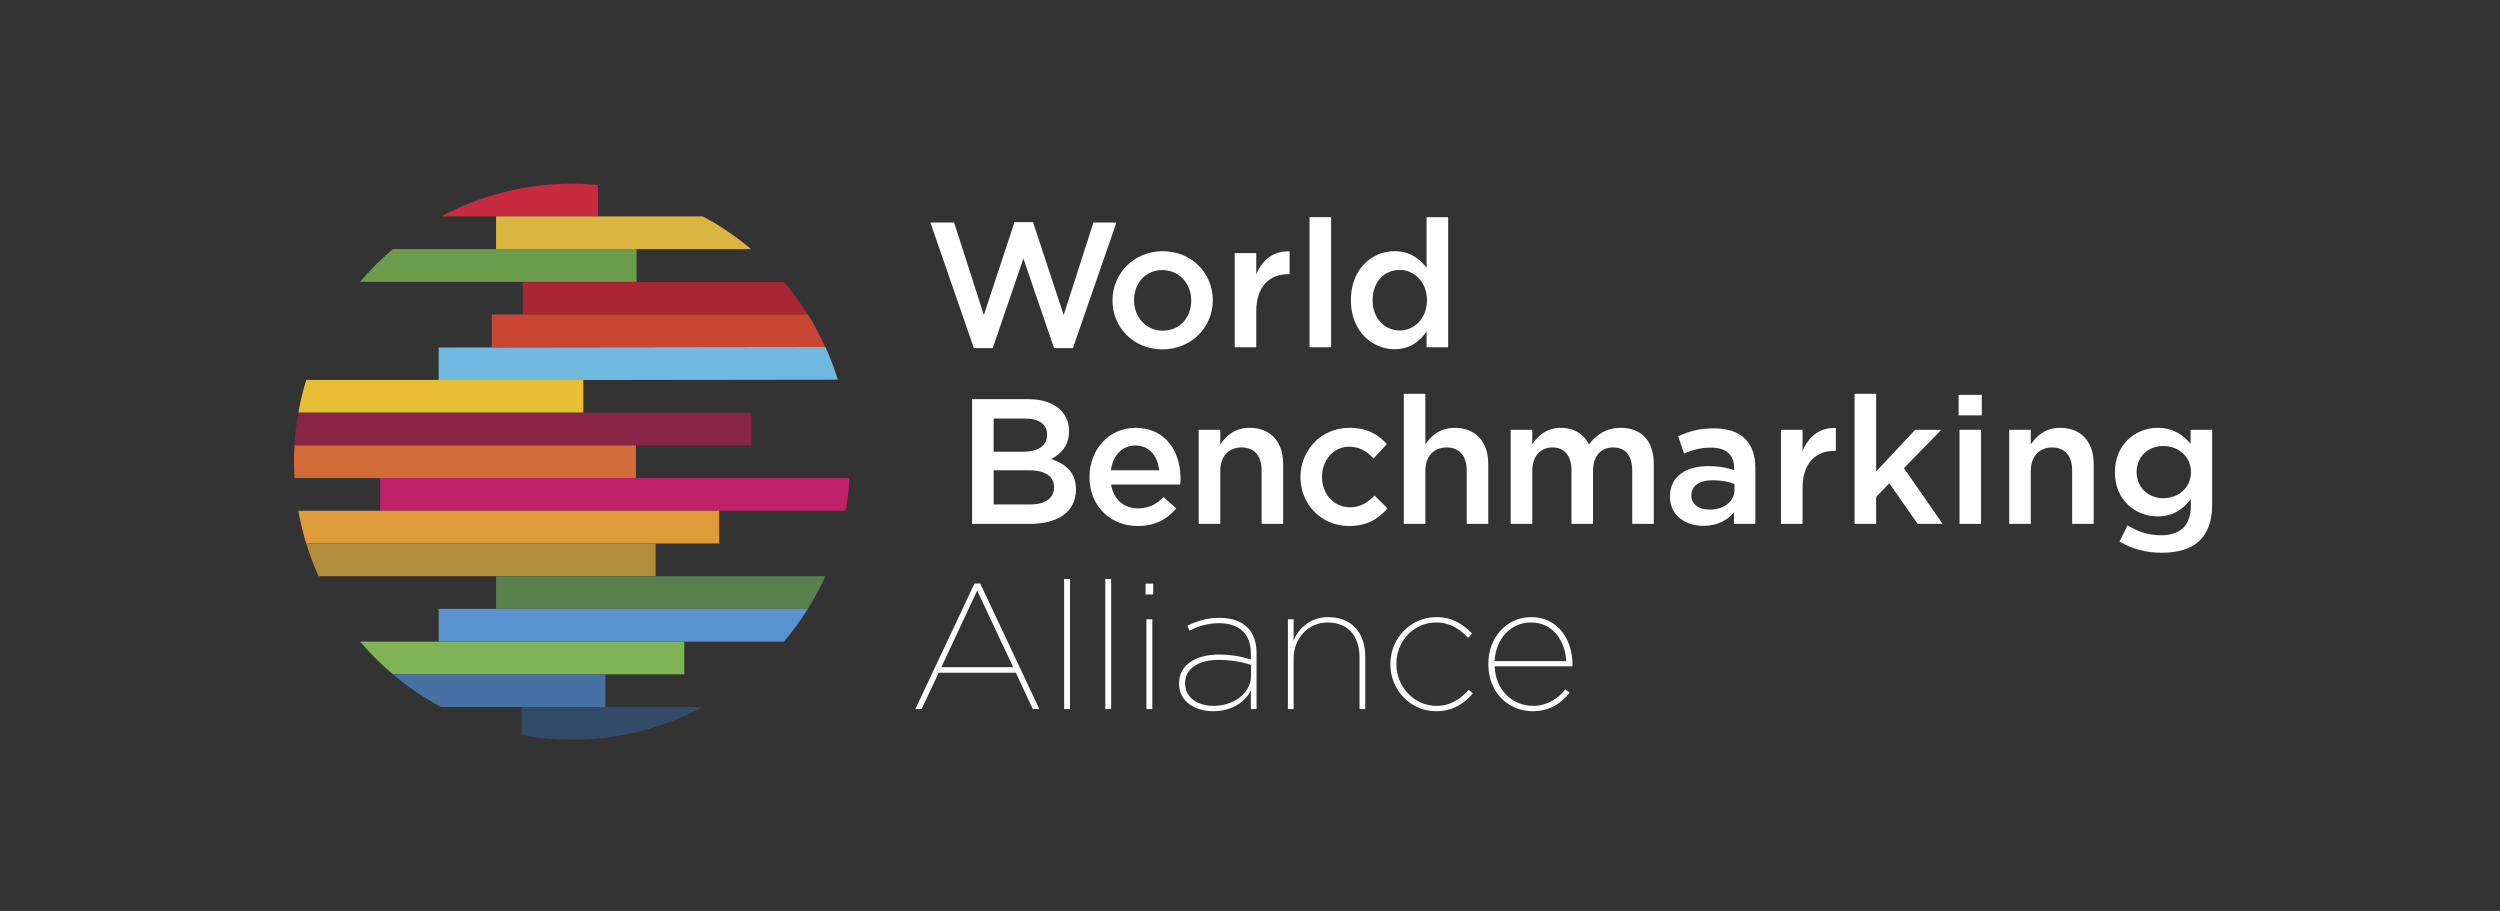 <?xml version="1.0" encoding="utf-8"?>
<!-- Generator: Adobe Illustrator 15.0.2, SVG Export Plug-In . SVG Version: 6.00 Build 0)  -->
<!DOCTYPE svg PUBLIC "-//W3C//DTD SVG 1.0//EN" "http://www.w3.org/TR/2001/REC-SVG-20010904/DTD/svg10.dtd">
<svg version="1.0" id="Layer_1" xmlns="http://www.w3.org/2000/svg" xmlns:xlink="http://www.w3.org/1999/xlink" x="0px" y="0px"
	 width="365px" height="133px" viewBox="0 0 365 133" enable-background="new 0 0 365 133" xml:space="preserve">
<rect x="0" y="0" width="365" height="133" fill="#333333" stroke="none"/>
<g>
	<g>
		<path fill="#C62B40" d="M87.325,31.598v-4.595c-1.256-0.117-2.528-0.18-3.814-0.18c-6.911,0-13.417,1.729-19.112,4.775H87.325"/>
	</g>
</g>
<g>
	<path fill="#6C9D4D" d="M92.946,41.148v-4.775H57.36c-1.726,1.456-3.33,3.054-4.792,4.775H92.946"/>
	<path fill="#AA2634" d="M76.319,41.148v4.776h41.627c-1.048-1.678-2.217-3.274-3.493-4.776H76.319"/>
	<path fill="#C94632" d="M71.804,50.699h48.705c-0.748-1.654-1.607-3.249-2.562-4.775H71.804V50.699"/>
	<path fill="#70BADF" d="M71.801,50.728l-7.76,0.01l0.007,4.775l21.122-0.03v0.001l37.147-0.051l-0.331-1.025
		c-0.433-1.28-0.927-2.53-1.48-3.748L71.801,50.728"/>
	<path fill="#E6BF35" d="M85.167,60.248v-4.774H64.045v0H44.709c-0.478,1.554-0.865,3.147-1.156,4.775H85.167"/>
	<rect x="64.045" y="55.473" fill="#E8C034" width="21.122" height="0.001"/>
</g>
<g>
	<g>
		<path fill="#8A2446" d="M42.996,65.023h66.721v-4.775H43.553C43.275,61.811,43.089,63.405,42.996,65.023"/>
		<path fill="#D16C37" d="M92.843,69.798v-4.775H42.996c-0.046,0.791-0.072,1.586-0.072,2.388c0,0.802,0.026,1.597,0.072,2.387
			H92.843"/>
	</g>
</g>
<g>
	<path fill="#BF216B" d="M55.501,69.798v4.775h67.968c0.278-1.562,0.464-3.156,0.558-4.775H55.501"/>
	<path fill="#DF9A3A" d="M95.721,79.349L95.721,79.349h9.283v-4.775h-61.45c0.29,1.627,0.678,3.221,1.155,4.775H95.721"/>
	<path fill="#B18D3C" d="M95.721,84.123v-4.774H44.709c0.503,1.637,1.106,3.232,1.804,4.774H95.721"/>
	<polyline fill="#B7973B" points="44.708,79.349 44.709,79.349 95.721,79.349 95.721,79.349 44.708,79.349 	"/>
	<path fill="#59804C" d="M72.424,84.123v4.775h45.523c0.955-1.527,1.814-3.12,2.562-4.775H72.424"/>
	<path fill="#80B356" d="M57.36,98.449h42.542v-4.775H52.567C54.03,95.395,55.634,96.994,57.36,98.449"/>
	<path fill="#4771A3" d="M76.205,103.224h12.184v-4.775H57.36c2.165,1.827,4.523,3.429,7.041,4.775H76.205L76.205,103.224"/>
	<path fill="#DAB541" d="M87.325,31.598H72.424v4.774h37.236c-2.164-1.825-4.521-3.429-7.038-4.774H87.325"/>
	<path fill="#324B68" d="M88.389,103.224H76.205v4.118c2.371,0.431,4.812,0.657,7.306,0.657c6.91,0,13.417-1.729,19.112-4.774
		H88.389L88.389,103.224"/>
	<rect x="76.205" y="103.224" fill="#334B68" width="12.184" height="0"/>
	<path fill="#5994D0" d="M72.424,88.898h-8.379v4.775h50.409c1.276-1.501,2.444-3.097,3.493-4.775H72.424"/>
	<polyline fill="#FFFFFF" points="148.116,32.434 150.821,32.434 155.297,45.989 159.641,32.486 162.998,32.486 156.649,50.829 
		153.892,50.829 149.416,37.742 144.941,50.829 142.183,50.829 135.836,32.486 139.296,32.486 143.641,45.989 148.116,32.434 	"/>
	<path fill="#FFFFFF" d="M169.707,51.01c-4.189,0-7.285-3.2-7.285-7.128c0-3.955,3.122-7.207,7.337-7.207
		c4.213,0,7.31,3.2,7.31,7.154C177.069,47.759,173.947,51.01,169.707,51.01 M169.707,39.433c-2.524,0-4.137,1.978-4.137,4.397
		c0,2.446,1.743,4.449,4.189,4.449c2.549,0,4.162-1.977,4.162-4.396C173.921,41.436,172.178,39.433,169.707,39.433z"/>
	<path fill="#FFFFFF" d="M183.414,50.699h-3.147V36.961h3.147v3.096c0.858-2.055,2.446-3.46,4.865-3.356v3.33h-0.182
		c-2.759,0-4.684,1.795-4.684,5.438V50.699"/>
	<rect x="191.192" y="31.706" fill="#FFFFFF" width="3.148" height="18.993"/>
	<path fill="#FFFFFF" d="M208.285,50.699v-2.29c-1.015,1.431-2.446,2.575-4.684,2.575c-3.227,0-6.374-2.575-6.374-7.155
		c0-4.579,3.097-7.154,6.374-7.154c2.264,0,3.694,1.145,4.684,2.419v-7.388h3.147v18.993H208.285 M204.356,39.407
		c-2.16,0-3.955,1.666-3.955,4.423c0,2.706,1.821,4.423,3.955,4.423c2.106,0,3.98-1.742,3.98-4.423
		C208.337,41.15,206.463,39.407,204.356,39.407z"/>
	<path fill="#FFFFFF" d="M156.077,62.932c0,2.237-1.25,3.382-2.602,4.085c2.134,0.728,3.616,1.952,3.616,4.449
		c0,3.278-2.679,5.021-6.738,5.021h-8.43V58.275h8.169C153.761,58.275,156.077,60.07,156.077,62.932 M152.876,63.452
		c0-1.483-1.146-2.341-3.201-2.341h-4.605v4.839h4.371C151.497,65.95,152.876,65.144,152.876,63.452z M153.891,71.127
		c0-1.561-1.222-2.471-3.747-2.471h-5.073v4.995h5.308C152.564,73.651,153.891,72.792,153.891,71.127z"/>
	<path fill="#FFFFFF" d="M166.168,74.223c1.535,0,2.627-0.572,3.72-1.639l1.848,1.639c-1.301,1.562-3.097,2.576-5.62,2.576
		c-3.98,0-7.051-2.888-7.051-7.155c0-3.955,2.784-7.181,6.712-7.181c4.371,0,6.583,3.435,6.583,7.415
		c0,0.286-0.026,0.546-0.052,0.859h-10.095C162.578,72.974,164.139,74.223,166.168,74.223 M169.238,68.656
		c-0.208-2.03-1.405-3.617-3.486-3.617c-1.925,0-3.278,1.483-3.564,3.617H169.238z"/>
	<path fill="#FFFFFF" d="M178.16,76.486h-3.147V62.749h3.147v2.134c0.885-1.301,2.16-2.419,4.293-2.419
		c3.096,0,4.891,2.082,4.891,5.281v8.742h-3.147v-7.805c0-2.133-1.067-3.356-2.94-3.356c-1.821,0-3.096,1.275-3.096,3.408V76.486"/>
	<path fill="#FFFFFF" d="M196.968,76.799c-4.085,0-7.103-3.2-7.103-7.128c0-3.929,3.018-7.208,7.129-7.208
		c2.602,0,4.214,0.962,5.489,2.368l-1.951,2.107c-0.962-1.015-1.977-1.717-3.564-1.717c-2.29,0-3.955,1.978-3.955,4.396
		c0,2.472,1.692,4.45,4.111,4.45c1.482,0,2.576-0.703,3.564-1.717l1.898,1.873C201.235,75.733,199.647,76.799,196.968,76.799"/>
	<path fill="#FFFFFF" d="M208.101,76.486h-3.146V57.494h3.146v7.389c0.886-1.301,2.16-2.419,4.294-2.419
		c3.096,0,4.891,2.082,4.891,5.281v8.742h-3.147v-7.805c0-2.133-1.066-3.356-2.94-3.356c-1.821,0-3.097,1.275-3.097,3.408V76.486"/>
	<path fill="#FFFFFF" d="M236.64,62.463c2.992,0,4.813,1.899,4.813,5.256v8.767h-3.148v-7.805c0-2.185-1.015-3.356-2.784-3.356
		c-1.717,0-2.938,1.196-2.938,3.408v7.752h-3.149v-7.83c0-2.134-1.04-3.331-2.784-3.331c-1.742,0-2.939,1.301-2.939,3.434v7.727
		h-3.147V62.749h3.147v2.082c0.885-1.223,2.081-2.368,4.188-2.368c1.978,0,3.356,0.962,4.085,2.419
		C233.102,63.426,234.559,62.463,236.64,62.463"/>
	<path fill="#FFFFFF" d="M253.157,76.486v-1.69c-0.937,1.119-2.367,1.977-4.449,1.977c-2.602,0-4.891-1.483-4.891-4.24V72.48
		c0-2.966,2.367-4.423,5.567-4.423c1.666,0,2.732,0.234,3.799,0.573v-0.338c0-1.899-1.197-2.94-3.382-2.94
		c-1.535,0-2.681,0.338-3.93,0.859l-0.857-2.524c1.508-0.676,2.991-1.145,5.229-1.145c4.059,0,6.037,2.133,6.037,5.802v8.143
		H253.157 M253.235,70.659c-0.806-0.312-1.925-0.546-3.148-0.546c-1.977,0-3.147,0.807-3.147,2.211v0.052
		c0,1.301,1.171,2.029,2.653,2.029c2.082,0,3.643-1.17,3.643-2.887V70.659z"/>
	<path fill="#FFFFFF" d="M263.172,76.486h-3.148V62.749h3.148v3.097c0.858-2.055,2.445-3.46,4.865-3.357v3.331h-0.183
		c-2.758,0-4.683,1.795-4.683,5.438V76.486"/>
	<polyline fill="#FFFFFF" points="283.62,76.486 279.978,76.486 275.84,70.554 273.915,72.558 273.915,76.486 270.768,76.486 
		270.768,57.494 273.915,57.494 273.915,68.837 279.613,62.749 283.438,62.749 277.974,68.343 283.62,76.486 	"/>
	<path fill="#FFFFFF" d="M285.959,57.65h3.382v2.992h-3.382V57.65z M286.089,62.749h3.147v13.737h-3.147V62.749z"/>
	<path fill="#FFFFFF" d="M296.495,76.486h-3.148V62.749h3.148v2.134c0.884-1.301,2.159-2.419,4.292-2.419
		c3.097,0,4.892,2.082,4.892,5.281v8.742h-3.147v-7.805c0-2.133-1.067-3.356-2.94-3.356c-1.82,0-3.096,1.275-3.096,3.408V76.486"/>
	<path fill="#FFFFFF" d="M315.59,80.702c-2.264,0-4.371-0.573-6.141-1.64l1.171-2.368c1.457,0.911,3.019,1.457,4.891,1.457
		c2.811,0,4.346-1.457,4.346-4.214v-1.066c-1.146,1.482-2.576,2.523-4.84,2.523c-3.226,0-6.243-2.368-6.243-6.452
		c0-4.085,3.043-6.479,6.243-6.479c2.315,0,3.747,1.067,4.813,2.341v-2.056h3.148v10.928
		C322.979,78.542,320.325,80.702,315.59,80.702 M315.85,65.117c-2.186,0-3.903,1.509-3.903,3.799c0,2.29,1.744,3.824,3.903,3.824
		c2.186,0,4.032-1.534,4.032-3.797C319.882,66.626,318.035,65.117,315.85,65.117z"/>
	<path fill="#FFFFFF" d="M142.278,85.183h0.833l8.638,18.343h-0.962l-2.472-5.308h-11.266l-2.498,5.308h-0.91L142.278,85.183
		 M147.924,97.412l-5.256-11.188l-5.229,11.188H147.924z"/>
	<rect x="155.362" y="84.532" fill="#FFFFFF" width="0.858" height="18.994"/>
	<rect x="161.371" y="84.532" fill="#FFFFFF" width="0.859" height="18.994"/>
	<path fill="#FFFFFF" d="M167.25,85.209h1.119v1.586h-1.119V85.209z M167.38,90.412h0.858v13.114h-0.858V90.412z"/>
	<path fill="#FFFFFF" d="M172.14,99.83v-0.051c0-2.732,2.472-4.215,5.802-4.215c1.821,0,3.409,0.313,4.684,0.728v-0.884
		c0-2.967-1.77-4.423-4.684-4.423c-1.613,0-2.966,0.442-4.267,1.093l-0.312-0.729c1.457-0.703,2.888-1.145,4.631-1.145
		c1.796,0,3.201,0.468,4.164,1.431c0.833,0.858,1.3,2.108,1.3,3.72v8.171h-0.832v-2.733c-0.676,1.431-2.498,3.045-5.516,3.045
		C174.585,103.838,172.14,102.485,172.14,99.83 M182.651,98.687v-1.613c-1.275-0.416-2.784-0.728-4.736-0.728
		c-2.888,0-4.891,1.222-4.891,3.381v0.052c0,2.16,1.951,3.279,4.136,3.279C180.336,103.058,182.651,101.027,182.651,98.687z"/>
	<path fill="#FFFFFF" d="M188.034,90.412h0.833v3.123c0.598-1.562,2.237-3.435,5.047-3.435c3.461,0,5.411,2.341,5.411,5.75v7.676
		h-0.832V95.98c0-3.043-1.64-5.099-4.684-5.099c-2.757,0-4.942,2.264-4.942,5.256v7.389h-0.833V90.412"/>
	<path fill="#FFFFFF" d="M202.992,96.995v-0.051c0-3.695,2.914-6.843,6.712-6.843c2.42,0,3.954,1.093,5.229,2.42l-0.597,0.599
		c-1.146-1.224-2.578-2.238-4.658-2.238c-3.306,0-5.802,2.731-5.802,6.036v0.052c0,3.303,2.575,6.088,5.854,6.088
		c2.081,0,3.563-1.067,4.709-2.342l0.599,0.521c-1.276,1.483-2.914,2.602-5.359,2.602
		C205.906,103.838,202.992,100.715,202.992,96.995"/>
	<path fill="#FFFFFF" d="M217.299,96.969v-0.052c0-3.851,2.653-6.817,6.271-6.817c3.955,0,6.011,3.382,6.011,6.895
		c0,0.131,0,0.182,0,0.287h-11.371c0.156,3.564,2.681,5.776,5.62,5.776c2.03,0,3.668-1.067,4.71-2.42l0.623,0.494
		c-1.196,1.561-2.965,2.706-5.359,2.706C220.266,103.838,217.299,101.157,217.299,96.969 M228.669,96.526
		c-0.13-2.862-1.873-5.646-5.152-5.646c-2.966,0-5.151,2.419-5.308,5.646H228.669z"/>
</g>
</svg>
